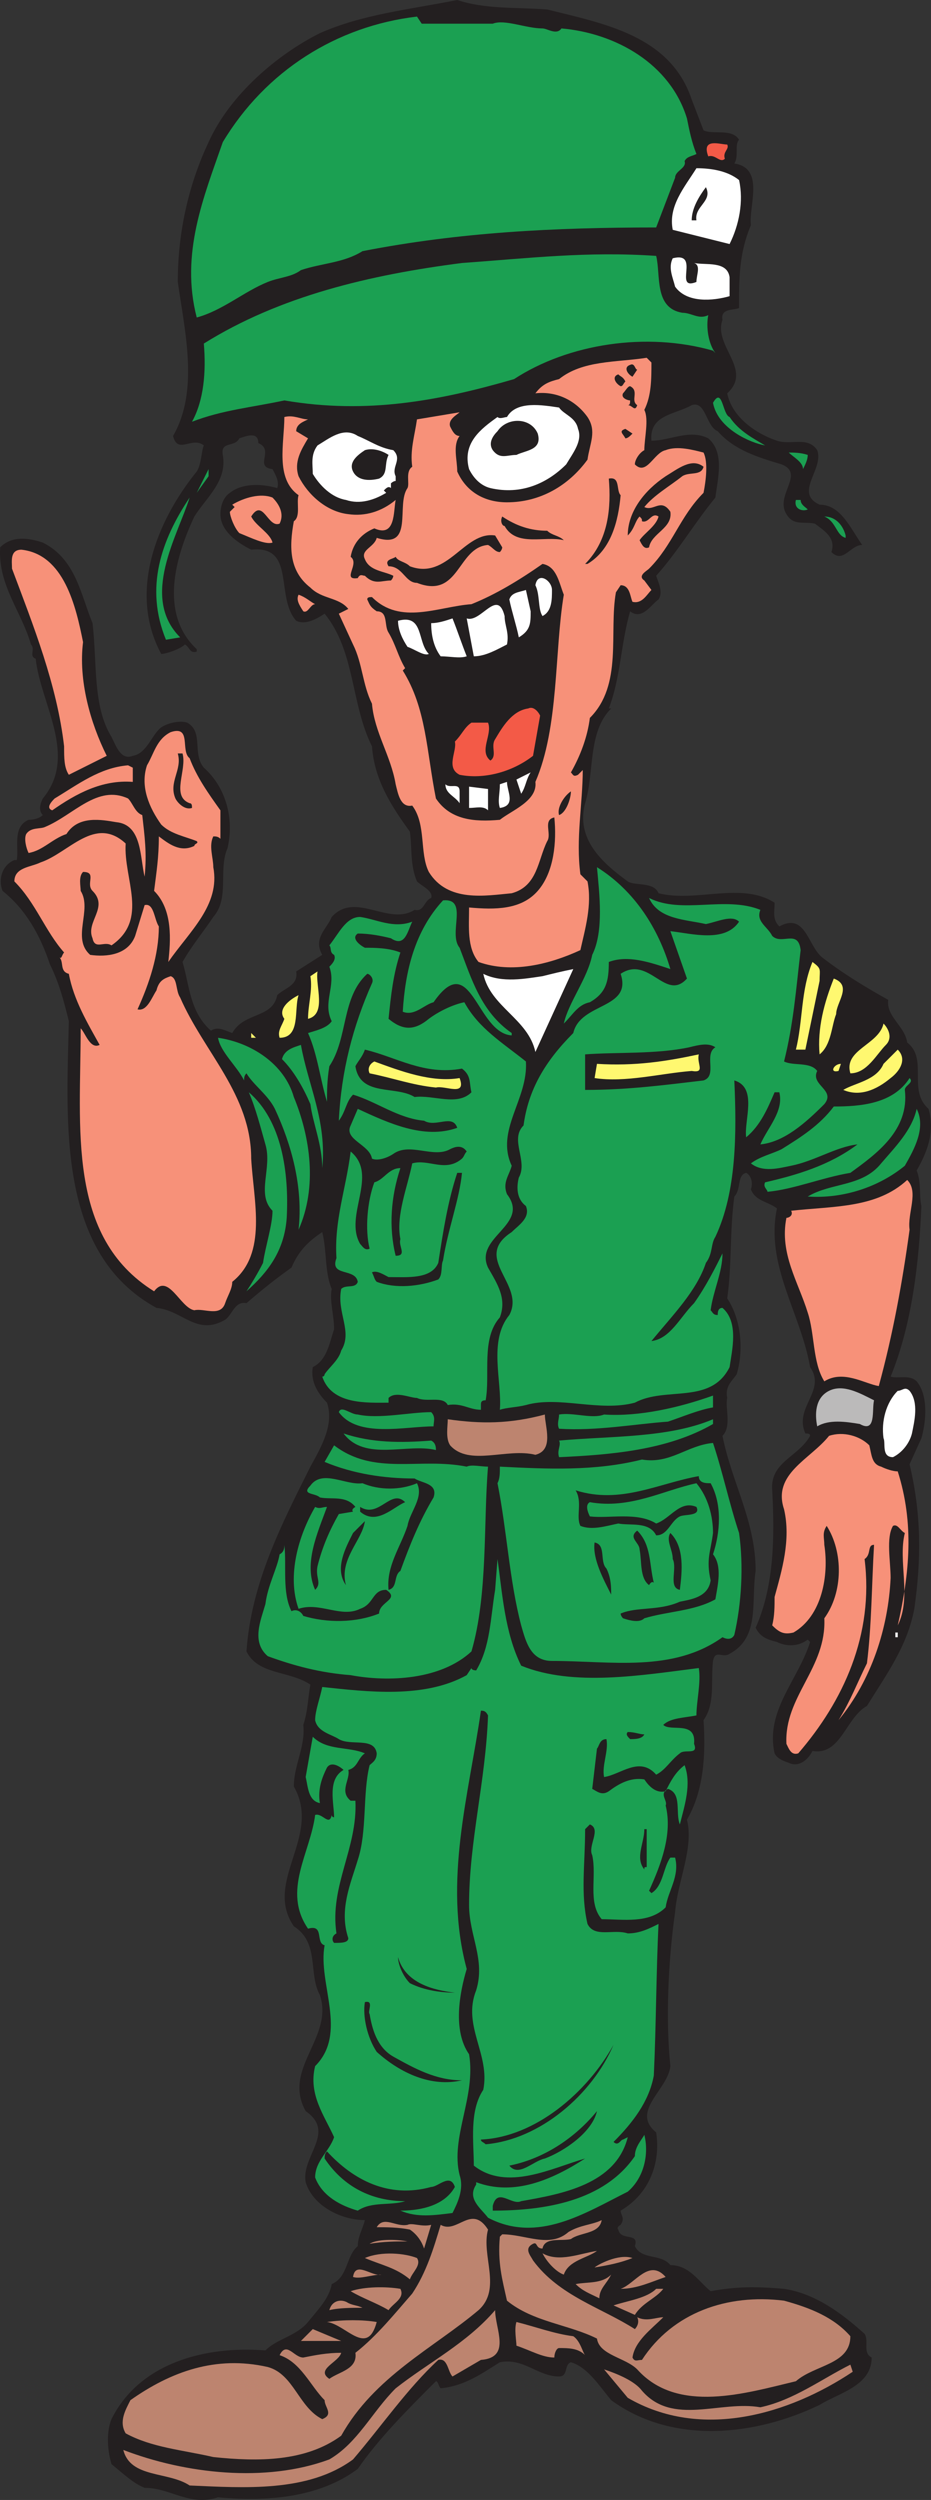 <svg xmlns="http://www.w3.org/2000/svg" width="294.838" height="791.34"><rect width="100%" height="100%" fill="#333333" stroke="none"/><path fill="#231f20" fill-rule="evenodd" d="M173.302 3c18 4.5 39 8.25 45.75 28.5l3.75 9.75c3 1.5 9-.75 11.25 3-1.5 1.5 0 5.25-1.5 7.5 9.75 1.5 4.5 13.5 5.25 19.5-3.75 9-3.75 16.5-3.75 26.25-1.5.75-6 0-5.25 3.75-3 8.25 9.75 15.75 1.5 23.25 1.5 7.5 9 12.75 15.75 15 4.5 1.5 9.75-1.5 12.75 3 2.25 6-7.5 13.5.75 17.25 6.75 0 9.75 7.5 13.5 12.75-3.75 0-6 6-9.75 2.25 1.5-4.5-2.25-6.75-5.25-9-3.75-.75-6.75.75-9-3-3.75-6 6-12.75-1.5-15.75-7.5-2.25-15-4.5-20.25-10.5-3.75-1.5-3.75-9.75-8.25-8.25-5.25 3-13.5 3-12.75 11.25 6 0 12-3.75 18-.75 5.25 4.5 3 12.75 2.25 18.75-6.75 8.25-12 17.25-18.75 24.75.75 2.25 2.25 5.25.75 7.5-2.25 1.5-5.25 6.75-9 3.75-3 10.5-3 21-6.75 30.75h.75c-7.5 7.5-5.25 20.25-8.25 30-3 11.25 5.25 18.75 13.5 24.75 2.25 1.5 8.25 0 9.75 3.75 12 3 26.25-3.75 36.75 3 0 3-.75 5.25 1.5 7.5 8.25-4.5 9 6 13.5 9.75 6.75 5.25 14.25 9.75 21 13.5-.75 5.25 5.25 8.25 6 13.5 6.75 5.25 0 15 6.75 21 2.25 7.5-.75 14.25-3.75 19.5 1.5 3.75.75 8.25 1.5 11.25-.75 18-3 37.5-9.75 54 2.25.75 6-.75 8.25 1.5 3.75 4.5 3 12.75 1.5 18l-3.75 8.25c3.75 15.75 3.75 30 1.5 45.75-2.25 12-9 21-15 30.75-6.75 3.75-8.25 15.75-17.25 14.25-1.5 3-4.5 5.25-7.5 3.75-2.25-.75-3.75-1.5-4.5-3-3-13.5 7.5-23.25 11.25-35.25l-.75-.75c-3 2.25-6.75 2.25-9.75.75-3-.75-5.25-1.5-6.75-4.5 6-13.5 6-29.25 5.25-43.5-.75-9 8.25-10.5 12-17.25 0-.75-.75-.75-1.5-.75-3.75-8.25 6.75-13.5 1.5-21-3-17.25-14.25-32.25-10.5-50.25-3-2.25-6.75-2.25-8.25-6 .75-2.25 0-4.5-1.5-5.25-3 .75-1.5 5.25-3.75 7.5-1.5 11.25-.75 21.75-2.25 32.25 4.5 6.75 5.25 16.5 3 24-1.5 2.25-3.75 3.75-3 7.5-.75 3 1.5 9-1.5 12 3 15 10.5 27 10.5 42.75-1.5 9.75 1.5 21-8.25 26.25-2.25 1.5-4.5-1.5-5.25 2.25-.75 6.75.75 13.5-3 18.75.75 11.25 0 22.5-5.25 31.5 2.25 9-3 19.5-3.75 29.25-2.25 15.75-3 34.5-1.5 48.75-.75 7.5-12.75 14.25-4.5 21 1.5 9.75-2.25 19.5-11.25 24.75 0 1.5 1.5 2.25 0 4.5 0 0-1.5.75-.75 1.5.75 3.75 6.75.75 5.25 5.25 2.25 4.5 8.25 2.25 11.25 6 6 0 9 5.25 12.75 8.25 8.25-1.5 14.25-1.5 23.25-.75 9.75 1.5 18 7.5 25.5 14.25 1.5 2.25-.75 6 2.25 7.5 0 9-10.5 11.25-16.5 15-20.25 9.75-46.5 12.75-66-1.5-3.75-4.5-7.5-10.5-12.75-12-2.25.75-.75 4.5-3.75 4.5-6.75 0-11.25-6-18.75-4.5-6 3.75-11.25 7.5-18.75 8.25-.75-.75-.75-2.25-1.5-2.25-9 9-18 18-24.75 27.75-12 9-28.5 10.5-44.25 9-9 3-15-3-23.25-3-3.75-1.5-6.75-4.5-10.5-7.5-1.5-5.25-1.5-10.5 0-14.25 9-18 30-23.25 48.75-21.75 3.75-3.75 9.75-4.5 13.5-9 3-3.75 6.75-7.5 7.5-12 5.25-2.25 4.5-9 8.25-12 0-3 1.5-5.25 2.25-8.25-7.5 0-16.5-4.5-18.75-12-1.5-8.25 9.75-15.75 0-22.5-7.5-13.5 9-23.25 4.5-36.75-3.75-6.75 0-16.5-8.25-21.75-9.75-14.25 9-28.5 0-44.25 0-6.75 3.75-12.75 3-19.5 1.5-4.5 1.5-9 2.25-12.75-6.75-4.5-16.5-3-20.25-10.5 1.5-21.75 11.25-40.5 20.25-58.5 3.75-6.75 7.5-13.5 5.25-20.25-3-3-5.25-6.75-4.5-11.25 4.5-2.25 5.25-7.5 6.75-12 0-4.5-1.5-9-.75-12.75-2.25-5.25-1.5-12-3-18-4.5 3-7.5 6-9.75 11.25-5.25 3.75-9 6.75-14.25 11.25-3.75-.75-4.5 3.75-6.75 5.25-9 5.25-13.5-3-21.75-3.75-31.5-17.25-28.5-58.5-27.75-90.75-1.5-6-3-12-6-18-3-9-7.5-17.25-15-23.25-1.5-3.75 0-8.25 3.75-9.75h.75c.75-3.75-1.5-10.5 3.75-12.75 2.25 0 3.75-.75 4.5-1.5-1.5-1.5-.75-3.75 0-5.25 11.25-13.5-.75-30-2.25-44.25-2.25-.75 0-3-1.5-4.5-3-10.5-10.5-18.75-9.75-30.75 3.75-3.75 9-3 13.5-1.5 10.5 5.25 12 16.5 15.75 25.5 1.5 12.75 0 26.25 6 36 1.5 3 3 7.5 6.75 6 4.5-.75 6-6.75 9-9 2.25-1.5 6-2.25 8.25-1.5 5.25 3 1.5 9.75 5.25 14.25 6.75 6 9.75 15.75 7.5 25.5-3 6.75.75 15.75-4.5 21.75-3 4.5-6.75 9-9.75 14.25 2.25 7.5 2.25 15.75 9 21.75 2.25-1.5 4.5 0 6.75.75 3.75-6.75 12.75-4.5 14.25-12 2.25-2.25 6.75-3 6-7.5l8.25-5.25c-3-5.25 1.5-8.25 3-12 7.5-8.25 18 3 26.25-2.25 3 .75 3-3 5.25-3.75.75-2.25-3-3.75-4.5-5.25-2.25-5.25-1.5-10.5-2.25-15.75-6-8.25-11.25-16.5-12-27-6.75-13.5-5.25-30-15-42-2.25 1.5-6 3.75-9 2.25-6.75-7.5 0-24-14.25-22.5-4.5-2.25-9.75-6-9.75-11.25 0-2.25.75-5.25 3-6.75 3.75-3 9.75-3 15-1.5.75-2.25-.75-4.5-1.5-6-6-.75.75-6-4.5-8.25 0-3.75-3.75-2.25-6-1.5-1.5 3-6 .75-5.25 5.25 1.5 8.25-5.25 13.5-9 19.5-6 12.75-11.25 30.75.75 42v.75c-2.25.75-2.25-1.5-3.75-2.25-1.5 1.5-6 3-7.5 3-10.5-19.5-1.5-42 11.25-57.75 1.5-2.25 1.5-6.75 2.25-8.25-3.75-3-8.25 3-9.75-3 8.25-14.25 3.75-33 1.5-48.75 0-16.5 3.75-31.5 9.75-44.25 6.75-15 21.75-27.75 35.25-34.5 13.5-6 28.5-7.5 43.5-10.5 9 3 18.75 2.25 28.5 3"/><path fill="#1ba052" fill-rule="evenodd" d="M156.052 7.5c3.75-1.5 10.5 1.5 15.75 1.5 1.5 0 4.5 2.25 6 0 17.25 1.5 34.5 11.25 39.75 28.5.75 3.75 1.5 7.5 3 11.25-1.5.75-3 .75-3.75 2.25.75 2.25-3 3-3 5.25l-6 15.75c-32.25 0-62.25 1.5-93 7.5-6 3.75-12.75 3.75-19.5 6-3 2.25-6.75 2.25-10.5 3.75-7.5 3-14.25 9-22.5 11.25-5.25-20.25 2.25-38.25 8.25-55.5 13.5-22.5 36-36.75 61.5-39.75l1.5 2.25h22.5"/><path fill="#f35a47" fill-rule="evenodd" d="M230.302 45.75c.75 1.5-1.5 2.25-.75 4.5-1.5 1.5-3-1.5-5.25-.75-2.25-6 3.75-3.75 6-3.75"/><path fill="#fff" fill-rule="evenodd" d="M234.052 57c1.5 6.75 0 14.25-3 20.25l-18-4.5c-1.5-7.5 3.75-13.5 7.5-19.5 4.5 0 9.75.75 13.5 3.75"/><path fill="#231f20" fill-rule="evenodd" d="M220.552 69.75h-1.5c0-3.75 2.25-7.5 4.5-10.5 2.25 4.5-3.75 6-3 10.5"/><path fill="#1ba052" fill-rule="evenodd" d="M207.802 81c1.5 6-.75 16.5 8.25 18 3 0 5.25 2.25 8.25.75-.75 3.75 0 9 2.25 12l-.75-.75c-21-6-45.75-2.25-63 9-23.25 6.75-46.5 11.25-72.75 6.75-10.5 2.25-19.5 3-29.25 6.75 3.75-6.75 4.5-15.75 3.75-24.75 24-15 52.5-21.75 81.75-25.5 21-1.5 39.75-3.75 61.5-2.25"/><path fill="#fff" fill-rule="evenodd" d="M220.552 89.25c0-2.25 1.5-5.25-.75-6 3.75.75 10.5-.75 11.25 4.5v6c-5.25 1.5-13.5 2.25-17.25-3-.75-3-2.25-6-.75-9 9-2.25 0 10.5 7.5 7.5"/><path fill="#f79179" fill-rule="evenodd" d="M206.302 114.75c0 5.25 0 10.5-2.25 15 1.5 3 0 9 0 12.75-1.5.75-3 3-3 4.5 3.75 3.75 6-3.75 9.75-4.5 3.75-1.5 9 0 12 .75 1.5 3 .75 9 0 12.75-7.5 7.5-9.75 16.5-17.25 24-.75.75-3.75 2.25-1.5 3.75l2.25 3c-1.5 1.5-3 4.5-6 3.75-.75-1.5-.75-5.25-3.75-5.25l-1.5 2.25c-2.25 12.75 2.25 29.25-8.25 39.75-.75 6-3 12-6 17.25.75.75.75 1.5 2.25.75l1.5-1.5c0 10.5-2.25 21.75-.75 33l2.25 2.25c1.5 7.5-.75 15-2.25 21.75-9.75 4.5-21.75 7.5-32.25 3.75-3.75-4.5-3-11.25-3-17.25 8.25.75 16.5.75 21.75-5.25s6-15.75 5.25-23.25c-3.75.75-.75 5.25-2.25 7.5-3 6-3 14.25-11.25 16.5-8.25.75-20.25 3-26.25-6.75-3-6-.75-15-5.25-21-3.75.75-4.5-3.75-5.25-6.75-1.5-9-6.75-16.5-7.5-25.5-3-6-3-12.75-6-18.75l-4.5-9.75 3-1.5c-3-3.75-8.25-3-12-6.75-6.75-5.25-6.75-12.75-5.25-21 2.25-1.5.75-6 1.5-8.25-7.5-5.25-4.5-16.5-4.5-24.75 3-.75 5.25.75 7.5.75-1.5.75-3.75 1.5-3.75 3.75l3.75 2.25c-2.25 3.75-4.5 7.5-3 12 3 6 9 11.25 15.75 12 5.25.75 10.5-.75 15-4.5-.75 3.75 0 12-6.75 9-3.75 1.5-6.75 4.5-7.5 9 3 2.25-3 7.5 2.25 6.75.75-1.5 1.5-.75 2.25-.75 3 3 5.25 1.5 8.25 1.5.75-.75.75-1.5.75-1.5-3-1.5-7.5-1.5-9-5.25-1.5-3 3-3.75 3.75-6.75 12 3.75 6-10.5 9.75-15.75.75-1.5-.75-5.25 1.5-6.75-.75-5.25.75-9.75 1.5-15l13.5-2.25c-.75.75-3.75 2.25-3 4.5.75 1.5 1.5 3 3 3-2.25 3-.75 7.5-.75 11.25 3 6.75 9 9.75 15.75 9.75 10.5 0 19.5-5.25 25.5-13.5.75-5.25 3-9 0-13.5-3.75-5.25-9.75-8.25-16.5-7.5 2.25-3 4.5-3.75 7.5-4.5 7.5-6 18-5.25 27.75-6.75l1.5 1.5"/><path fill="#231f20" fill-rule="evenodd" d="m201.802 117-1.5 2.25c-1.5-.75-3-3-.75-3.75 1.5-.75 1.5 1.5 2.25 1.5m-3.75 3.75c-.75.75-.75 1.5-1.5 1.5-1.5-.75-3-3-.75-3.75.75.75 1.5.75 2.25 2.25m3.75 7.5c-.75 2.25-1.5 0-3 0 .75 0 .75-.75.75-1.5-.75 0-3-.75-2.25-2.25.75-.75 1.5-2.25 2.25-2.25 3 1.5 0 4.5 2.25 6"/><path fill="#1ba052" fill-rule="evenodd" d="M231.052 132c3 4.5 7.5 6.75 11.25 9-4.5-.75-15-5.25-16.5-13.5 3-5.25 3 3.75 5.25 4.5"/><path fill="#fff" fill-rule="evenodd" d="M183.052 135.75c1.5 3.75-1.5 7.5-3.75 11.25-6 6-14.25 9.75-24 7.5-3-.75-5.25-3-6.75-6-2.25-8.25 3.75-12.75 9-16.5.75.75 2.25 0 3 0 3-5.25 11.25-3.75 16.5-3 1.5 2.25 5.25 3 6 6.75"/><path fill="#231f20" fill-rule="evenodd" d="M170.302 137.25c1.5 5.25-3.75 5.25-6.75 6.75-3 0-5.25 1.5-7.5-1.5-1.5-2.25 0-4.5 1.5-6 3-4.5 10.5-4.5 12.75.75m30 0c-.75.75-1.5 1.5-2.25 1.5-.75-1.5-2.25-2.25 0-3l2.25 1.5"/><path fill="#fff" fill-rule="evenodd" d="M124.552 142.5c3 3-.75 5.25.75 8.25v1.5c-.75 0-1.5.75-1.5.75v1.5c-.75-.75-1.5 0-2.25.75l.75.75c-3.75 2.25-8.25 3.75-12.75 2.25-4.5-.75-8.25-4.5-10.5-8.25 0-3-.75-6 1.5-9 3.75-2.25 8.25-6 12.75-3 3.75 1.5 6.75 3.75 11.25 4.5"/><path fill="#1ba052" fill-rule="evenodd" d="m67.552 141.75-.75 5.25.75-5.25"/><path fill="#231f20" fill-rule="evenodd" d="M123.052 144c-1.5 3 0 6-3 7.5-3 .75-6.75.75-8.25-2.25s1.5-5.25 3.75-6.75c2.25-.75 5.25 0 7.5 1.5"/><path fill="#1ba052" fill-rule="evenodd" d="M255.802 144c0 1.5-.75 3-1.5 4.5 0-2.25-3-3.75-4.5-5.25 1.5 0 3.75 0 6 .75"/><path fill="#231f20" fill-rule="evenodd" d="M222.802 147.75c-.75 3-4.5 1.5-6.75 3-3.75 3-9 6-12 9.75 3 1.5 5.25-3 8.25 1.5.75 5.25-6 6.75-6.75 11.25-1.5.75-2.25-.75-3-2.25 1.5-2.25 5.25-4.5 6-7.5-2.25-1.5-3 2.25-5.25 1.5 0-.75 0-.75-.75-1.5-1.5 1.5-1.5 3.75-3.75 6 0-7.5 5.25-14.25 12-18.75 3.75-2.25 8.25-6 12-3"/><path fill="#1ba052" fill-rule="evenodd" d="m62.302 156 3.75-7.5v2.25zm0 0"/><path fill="#231f20" fill-rule="evenodd" d="M196.552 156.75c-.75 8.25-3 17.25-10.5 21.75h-.75c7.5-7.5 8.25-18 7.5-27 3.75-.75 2.25 3.75 3.75 5.25"/><path fill="#f79179" fill-rule="evenodd" d="M86.302 157.5c2.25 2.25 3.75 5.25 2.25 8.25-3.75 1.5-5.25-8.25-9-2.25 1.5 3 6 5.25 6.75 8.25-2.25.75-6.75-1.5-10.5-3-1.5-1.5-3-5.25-3-6.75l1.5-1.5-.75-.75c3.75-2.25 9-3.75 12.75-2.25"/><path fill="#1ba052" fill-rule="evenodd" d="m57.052 201.75-4.5.75c-6.75-16.5-1.5-31.5 7.5-45-3.75 12-15.75 31.5-3 44.25m196.5-43.5c0 1.5 1.5 2.25 2.25 3-1.5.75-4.5 0-3.75-3h1.5"/><path fill="#231f20" fill-rule="evenodd" d="M173.302 168c1.5 1.5 3.75 1.5 5.25 3-6-1.5-15 2.25-18.75-4.5-.75 0-1.5-1.5-.75-3 4.5 3 9 4.5 14.25 4.5"/><path fill="#1ba052" fill-rule="evenodd" d="M267.802 169.5v.75c-3-.75-3-5.25-6.75-6.75 3.75 0 6 3 6.75 6"/><path fill="#231f20" fill-rule="evenodd" d="M159.052 173.25s0 .75-.75 1.5c-1.5 0-2.25-1.5-3.75-2.25-9.75.75-9 17.25-22.5 12-3.75 0-4.5-5.25-9-5.25-1.5-2.25 1.5-2.25 2.25-3 .75 1.5 3 1.5 4.5 3 12 4.5 17.25-11.25 27-9.75l2.25 3.75"/><path fill="#f79179" fill-rule="evenodd" d="M26.302 203.25c-1.5 12 2.25 25.5 7.5 36l-12 6c-1.5-2.25-1.5-5.25-1.5-9-2.25-19.5-9.75-38.25-16.5-56.25 0-2.25-.75-6 3-6 13.5 1.5 17.25 18 19.5 29.25"/><path fill="#231f20" fill-rule="evenodd" d="M178.552 188.25c-3 18-1.5 42-9 59.25.75 6-7.5 9-11.25 12-8.25.75-15.75 0-20.25-6.75-3-15-3-28.5-10.5-40.5l.75-.75c-2.25-3.75-3-7.5-5.25-11.25-1.5-2.25 0-6.75-3.75-6.75-2.25-1.5-2.25-2.25-3-3.75 0-.75.75-.75 1.5-.75 9 9 21 3 31.5 2.25 7.5-3 15-7.5 22.5-12.75 4.5.75 5.25 6 6.75 9.75"/><path fill="#fff" fill-rule="evenodd" d="M174.802 186.75c0 3 0 6.75-3 8.25-1.5-2.25-.75-6.75-2.25-9.75.75-4.5 5.25-1.5 5.25 1.5m-6.75 6.75c0 3.75 0 6-3.75 8.25-.75-3.75-2.25-8.25-3-12 .75-2.25 3-2.25 5.25-3l1.5 6.75"/><path fill="#f79179" fill-rule="evenodd" d="M99.802 191.25c-1.5 0-2.25 3-3.75 2.25-1.5-2.25-2.25-3.75-1.5-5.25 2.25.75 3.75 2.25 5.25 3"/><path fill="#fff" fill-rule="evenodd" d="M160.552 204c-3 1.5-6.75 3.75-10.5 3.75l-2.25-12c4.5 1.5 9.75-9.75 12-.75 0 3 1.5 5.25.75 9m-12.75 3.75c-2.25.75-5.25 0-8.25 0-2.25-3-3-6.75-3-10.5 2.25 0 4.5-.75 6.75-1.5 1.5 3.75 3 8.25 4.5 12m-12-.75c-1.5.75-4.5-1.5-6.75-2.25-1.5-2.25-3-5.25-3-8.25 8.25-2.25 6 6.75 9.75 10.5"/><path fill="#f35a47" fill-rule="evenodd" d="m171.052 226.5-2.25 12.75c-6.75 5.25-15.75 7.5-23.25 6-4.5-2.25-.75-7.5-1.5-10.5 2.25-2.25 3-4.5 5.25-6h5.25c1.5 3.75-3 9 .75 12 2.25-1.5 0-4.5 1.5-6.75 2.25-3.75 5.25-9 10.5-9.75 1.5-.75 3 .75 3.75 2.25"/><path fill="#f79179" fill-rule="evenodd" d="M60.052 240c2.25 6 6 11.25 9.75 16.5v9c-.75-.75-1.5-.75-2.25-.75-1.5 3 0 6.75 0 9.75 2.25 12-7.5 20.25-14.25 30 .75-6.75 1.5-16.5-4.5-22.5.75-6 1.5-10.5 1.5-17.25 3 2.25 6.75 5.25 11.25 3 0-.75 1.5-.75.75-1.5-3.75-1.5-8.25-2.25-11.25-5.25-3.75-5.25-6.75-12-4.5-18.75 2.25-3.75 3-8.25 7.5-10.5 6.75-2.25 3 6 6 8.25"/><path fill="#231f20" fill-rule="evenodd" d="M57.802 238.5c1.5 5.25-3.75 13.5 2.25 15.75.75 0 .75.75.75 1.5-2.25.75-4.5-1.5-5.25-3-2.25-5.25 2.25-9 .75-14.25h1.5"/><path fill="#f79179" fill-rule="evenodd" d="M42.052 243v4.5c-9.75-.75-18 3.75-25.5 9-2.25-.75 0-3 .75-3.75 7.5-4.5 14.25-9.75 23.25-10.5l1.5.75"/><path fill="#fff" fill-rule="evenodd" d="m165.052 251.25-1.5-4.5 4.5-2.25c-1.5 2.25-1.5 4.5-3 6.75m-6.75 4.5c-.75-2.25 0-4.5 0-7.5l2.25-.75c0 3 3 7.5-2.25 8.25m-12.75-5.25v3.75c-1.5-2.25-4.5-3-4.5-6 1.5 1.5 4.5-.75 4.5 2.25m9 6c-1.5-1.5-3.75-.75-6-.75V249l6 .75v6.75"/><path fill="#231f20" fill-rule="evenodd" d="M180.802 250.5c0 2.25-1.5 6.75-3.75 7.5-.75-2.25 1.5-6 3.75-7.5"/><path fill="#f79179" fill-rule="evenodd" d="M45.052 258c.75 6.75 1.5 12 .75 19.5-1.5-6-.75-16.5-9-17.25-4.5-.75-12-2.25-15.75 3.75-4.5 1.5-7.5 5.25-12 6-.75-1.5-1.5-4.5-.75-6 1.5-2.25 4.5-1.5 6-2.25 9-3.75 16.5-13.5 26.25-9 1.5 1.5 2.25 4.5 4.5 5.25"/><path fill="#f79179" fill-rule="evenodd" d="M39.802 267c-.75 11.25 7.5 24-4.5 32.25-2.25-1.5-5.25 1.5-6-2.25-2.25-5.25 5.25-9.75 0-15-2.25-2.25 1.5-6-3-6-1.5 1.5-.75 4.5-.75 6 3.75 6-3 15 3 20.25 5.25.75 12 0 14.25-6l3-9.75c3-.75 3 4.5 4.5 6.75 0 9-3 18-6.75 26.25 3 .75 4.5-3.75 6-6 .75-3 2.25-3.75 4.5-4.5 2.25.75 1.5 4.5 3 6.75 7.5 17.25 22.5 30.75 22.5 51 .75 13.5 5.25 30-6 39 0 2.25-1.5 4.5-2.25 6.75-1.5 4.5-6.75 1.5-9.75 2.25-4.5-.75-8.25-12-12.75-6-27.75-17.25-23.25-51.75-23.25-83.25 1.5 1.5 3 6.75 6 5.25-3.75-6.75-8.25-14.25-9.75-22.5-3-.75-1.5-3.75-3-5.25.75.75.75-.75 1.5-1.5-6-6.75-9-15.75-15.75-22.5 0-4.5 5.25-4.5 8.25-6 9-3 17.25-15 27-6"/><path fill="#1ba052" fill-rule="evenodd" d="M212.302 306.75c-6.75-2.25-13.5-4.5-19.5-2.25 0 6-.75 9.75-6 12.75-3.75.75-5.25 3.75-8.25 6.75 1.5-6.75 7.5-14.25 9-21.75 3.75-7.5 2.25-19.5 1.5-27.75 12 7.5 19.5 19.5 23.25 32.25"/><path fill="#1ba052" fill-rule="evenodd" d="M240.802 288c-1.5 3.75 2.25 5.25 3.75 8.25 3 3 8.25-2.25 9 4.5-1.5 12.75-2.25 23.25-5.25 35.25 3 1.5 8.25 0 10.5 3-2.25 4.5 6 6 2.25 10.5-6 6-12.75 12-20.25 12.75 2.25-5.25 7.5-10.5 6-16.5h-1.5c-2.25 5.25-4.5 10.5-9 14.25-.75-5.25 3.75-15.75-3.75-18 .75 16.5.75 35.25-6 49.5-1.5 2.25-.75 5.25-3 8.25-3 9-10.5 16.5-17.25 24.75 6-.75 9-7.5 13.5-12 3.75-5.25 6.75-11.25 9-15.75 0 6-3 12-3.75 18 .75.75.75 1.5 2.25 1.5 0-.75 0-2.25 1.5-2.25 5.25 4.5 3 13.5 2.25 18.75-6 12-20.25 6-30 11.25-11.25 3-24-2.25-34.5.75-3 .75-6 .75-8.25 1.5.75-9-3.75-21.75 3-30 5.25-9.75-12-18 .75-26.25 2.25-2.25 6-4.5 4.5-8.25-3-2.25-3-6-2.25-9 3-5.25-3-12 1.5-16.5 1.5-11.25 6.75-20.25 15.75-29.25 2.25-9.75 18.75-7.5 15-18.75 9-6 14.25 9 21 1.5l-5.25-15c6.75.75 17.25 3.75 21.75-3-2.25-2.25-6.75 0-10.5.75-6.75-1.5-15-1.5-18-8.25 10.5 5.25 24-.75 35.25 3.75m-95.25 12c3.75 9.75 6.75 20.25 16.5 27v.75c-11.25-.75-12.75-27.75-24.75-10.5-3 .75-6 4.5-9.75 3 .75-12.75 3.75-25.5 12.75-35.25 8.25-.75 1.5 10.5 5.25 15"/><path fill="#1ba052" fill-rule="evenodd" d="M130.552 291.75c-1.5 3-2.25 8.25-6.75 5.25-3-.75-6.75-1.5-10.5-1.5-2.25 1.5.75 3.75 2.25 4.5 3 0 7.5 0 11.25 1.5-2.25 6.75-3 13.5-3.75 21 4.5 3.75 8.25 3.75 12.75 0 3-2.25 7.5-4.5 11.25-5.25 4.5 8.25 12 12.75 19.5 18.75.75 12-9.75 21.75-4.5 33-.75 3-3 5.25-1.5 9 7.5 9.75-10.5 13.5-6 23.25 3 5.25 6 9.75 3.75 15.75-6 6.75-3 18-4.5 26.25-1.5 0-1.5.75-1.5 1.5v1.5c-3.75 0-6-2.25-10.5-1.5-1.5-3-6.75-.75-9.75-2.25-2.25 0-6.75-2.25-9 0v1.5c-6.75 0-18 .75-21-8.25.75 0 .75-.75.75-.75 1.5-2.25 4.5-4.5 5.25-7.5 3.75-6-1.5-12 0-19.5 1.5-1.5 4.5 0 5.25-2.25-.75-4.5-9-1.5-6.75-7.5-.75-12 3-21.75 4.5-33.75 9 7.5-2.25 20.25 3 29.25.75.75 1.5 2.25 3 1.5-1.5-6-.75-15 1.5-21 3-.75 4.5-4.5 8.25-4.5-3 9-3.75 18.75-1.5 27.75 3.75 0 .75-3 1.5-5.25-1.5-7.5 2.25-16.5 3.75-24 5.25-1.5 10.5 3 15.75-1.5.75-.75.75-1.5 1.5-2.25-1.5-2.25-3.75-1.5-5.25-.75-5.25 3-12.75-2.25-18 1.5-2.25 1.5-5.25 2.25-6.75 1.5-.75-4.5-9-6-6.75-10.5l2.25-5.25c9.75 4.5 21 9.75 31.5 6-1.5-4.5-6.75 0-10.5-2.25-8.25-.75-15-6-22.5-8.25-2.25 2.25-2.25 5.25-4.5 8.25.75-15.75 4.5-30 10.5-43.5.75-1.5-.75-3-1.5-3-8.25 7.5-6 20.25-12 29.25-.75 4.5-.75 8.25-.75 11.25-2.25-7.5-3-15-6-21.75 2.25-.75 6-1.5 7.5-3.75-3-6 1.5-11.25-.75-17.25.75-.75 2.25-2.25 1.5-3.75-1.5-.75-.75-2.25-1.5-3 3-3.75 5.25-9 9.75-9 5.25.75 10.5 3.75 16.5 1.5"/><path fill="#fff870" fill-rule="evenodd" d="m259.552 310.5-4.5 21.75h-3c2.25-9 1.5-18.75 5.25-27.75 3 2.25 2.25 2.25 2.25 6"/><path fill="#fff" fill-rule="evenodd" d="M169.552 333c-2.25-10.5-14.25-14.25-16.5-24.75 6 3 13.5 1.5 18.75.75 3-.75 6-1.5 9.75-2.25-3.75 8.25-8.25 18-12 26.25"/><path fill="#fff870" fill-rule="evenodd" d="M97.552 322.5c0-4.5 1.5-9 .75-13.5l2.25-1.5c-.75 4.5 3 13.5-3 15m167.25-1.5c-1.5 3.75-1.5 9.75-5.25 12.75-.75-8.25 1.5-16.5 4.5-24 6 2.25.75 7.5.75 11.25m-170.25-6c-1.5 4.5.75 13.5-6 13.5-.75-2.25.75-3.75 1.5-6-2.25-3 1.5-6 4.5-7.5m186 15.75c-3 3-6 9-11.25 9-2.25-7.5 9-9 10.5-15.75 1.5 1.5 3 4.5.75 6.75m-201-2.25V327l1.5 1.5zm0 0"/><path fill="#1ba052" fill-rule="evenodd" d="M93.052 347.25c5.25 12.75 7.5 28.5 1.5 42 1.5-13.5-2.25-27-7.5-38.25-2.25-4.5-6.75-7.5-9-11.25-.75.75-.75 1.5-.75 2.25-2.25-4.5-7.5-9-8.25-13.5 10.5 1.5 21 8.25 24 18.75"/><path fill="#231f20" fill-rule="evenodd" d="M226.552 331.5c-3.75 2.25.75 9-3.75 10.5-12.75 1.5-24 3-37.5 3v-11.25c9.75-.75 22.5 0 33-2.25 3-.75 6-1.5 8.25 0"/><path fill="#1ba052" fill-rule="evenodd" d="M95.302 330.75c2.25 12.75 8.25 24 6.75 39 0-7.5-3-14.25-3.75-20.25-2.25-5.25-5.25-10.5-9-14.25.75-3 3.75-3.75 6-4.5"/><path fill="#231f20" fill-rule="evenodd" d="M146.302 338.25c3 2.25 2.25 4.5 3 7.5-4.5 4.5-12 .75-18 1.5-6-3.75-17.25 0-18.75-9.75.75-1.5 2.25-3 3-5.25 9.75 2.25 18.75 8.25 30.75 6"/><path fill="#fff870" fill-rule="evenodd" d="M282.052 341.25c-4.5 3.75-9.75 6-15 3.75 3.75-2.25 10.5-3 12.75-8.25l4.5-4.5c3 3 .75 6.75-2.25 9m-60.75-7.5c-.75 3 2.25 6-2.25 5.25-9.75.75-21 3.75-30.75 2.25l.75-4.5c12 .75 21.75-.75 32.25-3m-75.75 7.5c2.25 6-4.5 2.25-7.5 3-7.5-.75-13.5-3-21-4.5-.75-1.5 0-3 1.5-3.75 8.25 3 18 6.75 27 5.25m120-2.25c-3 .75-1.5-2.25.75-2.25l-.75 2.25"/><path fill="#1ba052" fill-rule="evenodd" d="M286.552 345c1.5 12.75-9 20.25-17.25 26.25-9 1.5-18 5.25-26.25 6 0-.75-1.5-1.5-.75-3 9.75-2.25 20.25-5.25 29.25-12-6.75.75-13.5 5.25-21 6.75-3.75.75-9 2.25-12.75-.75 3-2.25 6.75-3 9.75-4.5 6-3.75 12-7.5 16.5-13.5 8.25 0 18.75-.75 24-9 1.5 1.5-1.5 2.25-1.5 3.75m-195.75 40.5c-.75 10.5-6 17.25-12.75 23.25 1.5-2.25 3.75-6 5.25-9 .75-5.25 3-12 3-16.5-5.25-5.25 0-13.5-2.25-21-1.5-5.25-3-11.25-5.25-16.5 10.5 9 12.75 25.5 12 39.75m129-34.5h1.5c-11.25 7.5-27 4.5-40.5 3-2.25 1.5-1.5 4.5-.75 6.75 6.75 2.25 14.25 0 20.25 3.75 6-3.75 15-5.25 20.25-3 3.75-1.5.75-6.75 3-8.25 2.25 2.25 2.25 4.5 2.25 7.5-1.5 0-2.25 1.5-3.75.75h-.75c-6 13.5 8.25 37.5-14.25 42l-24.75-.75c-4.5-1.5-2.25-6.75-2.25-10.5 1.5-8.25 3.75-19.5 0-27.75-1.5 0-3-.75-3-3-.75-3 0-7.5 3-10.5 13.5 3 27 3 39.75 0"/><path fill="#1ba052" fill-rule="evenodd" d="M286.552 369c-8.25 6.75-19.5 10.5-30.75 9.75 7.5-4.5 17.25-3 23.25-10.5 4.5-5.25 9.75-10.5 11.25-17.25 3 6-.75 12.75-3.75 18m-69 .75c-1.5 9.75 3.75 24.75-7.5 30-8.25 3-17.25-.75-26.25.75l-1.5-3c.75-10.5 6-21.75 1.5-32.25h7.5c.75 10.5 0 17.25-1.5 27.75.75 0 1.5 1.5 2.25 1.5l.75-1.5 2.25-27.75c3.75 1.5 8.25 3 6.75 7.5.75 6-.75 13.5-1.5 20.25 3.75-.75 2.25-5.25 3.75-7.5.75-6 2.25-12 .75-18.75 3-2.25 7.5-3 10.5-3.75l2.25 6.75"/><path fill="#231f20" fill-rule="evenodd" d="M146.302 371.25c-.75 8.25-4.5 18-6 27.75-.75 1.5 0 4.5-1.5 6-6 2.25-13.5 3-19.5.75-.75-.75-.75-1.5-1.5-3 1.5-.75 3.75.75 5.25 1.5 6 0 13.5.75 15.75-4.5 1.5-9.75 3-19.5 6-28.5h1.5"/><path fill="#f79179" fill-rule="evenodd" d="M288.052 389.25c-2.25 16.5-5.25 33-9.75 49.5-4.5-.75-11.25-5.25-17.25-1.5-3.75-6-3-15-5.25-21.75-3-9.75-9-18.75-6.75-30 .75 0 2.25-.75 1.5-2.25 13.5-1.5 27-.75 36.75-9.75 3.75 3.75 0 10.5.75 15.75"/><path fill="#bbbaba" fill-rule="evenodd" d="M276.802 443.25c-.75 3 .75 10.5-4.5 7.5-4.5-.75-9.75-1.5-13.5.75-.75-3.75-.75-9 3.75-11.25s9.75.75 14.25 3"/><path fill="#fff" fill-rule="evenodd" d="M288.802 453.75c-.75 3-3 6-6 7.5-3.75 0-2.25-4.5-3-6-.75-5.25.75-11.25 4.5-15 1.5 0 2.25-1.5 3.75 0 3 3.75 1.5 9.75.75 13.5"/><path fill="#1ba052" fill-rule="evenodd" d="M225.802 445.5c-4.5.75-9.75 3-14.25 4.5-10.5.75-22.5 3-34.5 2.25-.75-1.5 0-3 0-4.5 4.5-.75 10.5 1.5 14.25 0 11.25.75 24-2.25 34.5-6v3.75m-89.25 1.5c1.5 1.5.75 3 .75 4.5-9 0-24 3.75-30-4.5.75-2.25 3.75.75 6 .75 6.75 1.5 16.5-.75 23.25-.75"/><path fill="#bd846f" fill-rule="evenodd" d="M172.552 447.75c0 3.75 3 11.25-3 12.75-9-2.25-21 3.75-27-3-1.5-2.25-.75-6-.75-8.25 10.5 1.5 19.5 1.5 30.75-1.5"/><path fill="#1ba052" fill-rule="evenodd" d="M225.802 450.75c-14.25 8.25-32.25 9.75-48.75 10.5-.75-2.25.75-3.75 0-5.25 16.5-1.5 34.5-.75 48.75-6.75v1.5m-89.25 5.25c1.5.75 1.5 2.25 1.5 3-9-2.25-22.5 3.75-29.25-5.25 9 3 18 3 27.75 2.25"/><path fill="#f79179" fill-rule="evenodd" d="M275.302 457.5c.75 3 .75 6 3.75 6.75 1.5.75 3.75 1.5 5.25 1.5 5.25 16.5 3.75 32.25 0 48.75 4.5-9 0-20.25 2.25-29.25-1.5-.75-2.25-3-3.75-2.25-2.25 3.75-.75 11.25-.75 16.5-.75 15.75-6 32.25-16.5 45 3.75-6 6-12 9-18 1.5-12 1.5-24.75 2.25-37.5-2.25 0-.75 3-3 4.5 3 24-6.75 45-21 61.5-2.25.75-3-1.5-3.75-3-.75-15 12.75-24 12-39.75 6-8.25 6-21 .75-29.25-1.5 2.25-.75 3.75-.75 6 1.5 9.75-.75 22.5-9.75 27.75-3 .75-4.5 0-6.75-2.25.75-3 .75-6 .75-9 2.25-8.25 5.25-18 3-27.75-3.75-11.25 8.25-15.75 14.25-23.25 4.5-1.5 9.75 0 12.75 3"/><path fill="#1ba052" fill-rule="evenodd" d="M225.802 456.75c3 9 5.25 19.5 8.25 28.5 1.5 10.5.75 22.5-1.5 32.25-.75 1.5-2.25 1.5-3.75.75-15.75 11.25-35.25 7.5-54 7.5-6.75 0-8.25-6-9.75-11.25-3.75-14.25-4.5-30-7.5-45 .75-1.5.75-3 .75-5.25 15 .75 30 1.5 45-2.25 9 1.5 14.25-4.5 22.5-5.25m-78 7.5c1.5-.75 4.5 0 6.75 0-1.5 18 0 40.5-5.25 58.5-9.75 9-26.25 9.75-38.25 7.5-9.75-.75-18-3-26.25-6-5.25-4.5-2.25-11.25-.75-16.5.75-6 3.75-11.25 4.5-15.75 1.5-.75 1.5-2.25 1.5-3 .75 6.75-.75 15 2.25 21 1.5-.75 3 0 3.75 1.5 7.5 2.25 16.5 2.25 24-.75 0-3.75 6.75-4.5 2.25-7.5-4.5 0-3.75 4.5-8.25 6-6 3-12.75-2.25-19.5 0-3.75-10.5 0-23.25 5.25-32.25 1.5.75 2.25 0 3.75 0-3 8.25-7.5 18-3.75 26.25 2.25-2.25 0-3.75.75-7.5 1.5-6 3.75-11.25 6.75-16.5l4.5-.75c-.75-.75.75-1.5.75-1.5-3-3.75-7.5-2.25-11.25-3-1.5-1.5-6-.75-3-3.75 3.75-5.25 11.25 0 16.5-.75 5.25 2.25 12 2.25 17.25 0 2.25 4.5-2.25 9-3 13.5-2.25 6.75-6.75 12.75-6 20.25 3-.75 1.5-4.5 3.75-6 3-8.25 6-15.75 10.5-23.25 1.5-4.5-3.75-4.5-6-6-9.75 0-19.5-1.5-28.5-5.25l3-5.25c12.75 9.75 27 3.75 42 6.75"/><path fill="#231f20" fill-rule="evenodd" d="M225.052 469.5c3.75 6.75 3 15.75.75 22.5 3 3.75 1.5 9.75.75 14.25-6.75 3.75-15 3.75-22.5 6-1.5 1.5-4.5.75-6.75 0 0 0-.75-.75-.75-1.5 5.25-2.25 12-.75 18.75-3.75 3.75-.75 9-1.5 9.75-6.75-1.5-6.75 0-9 .75-15 0-5.25-1.5-11.25-5.25-15.75-10.5 2.25-21 8.25-33.75 6-1.5.75-.75 3 0 4.5 6 .75 15-1.5 21 2.25 4.5-1.5 7.5-7.5 12.75-5.25 1.5 3-3.75 2.25-5.25 3-3 1.5-3.75 6-7.5 6-2.25-4.5-8.25-3-12-3.75-3.75.75-8.25 2.25-12 .75-1.5-3 .75-7.5-1.5-11.25 14.25 4.5 26.25-2.25 39-4.5 0 2.25 2.25 2.25 3.75 2.25m-96.75 6c-3.75 1.5-9 7.5-14.25 3V477c6 3.75 9.75-6 14.25-1.5m-18.75 26.25c-3.75-5.25 0-12 2.25-16.5l3.75-3.75c-.75 6-8.25 12-6 20.25"/><path fill="#231f20" fill-rule="evenodd" d="M207.052 501c-.75-.75-1.5.75-1.5.75-3-2.25-2.25-7.5-3-11.25 0-2.25-3.75-3.75-.75-6 4.5 4.5 3.75 10.5 5.25 16.5m8.25 2.25c-3.75-.75-.75-6.75-2.25-9.75 0-3-2.25-6-.75-8.25 4.5 4.5 3.75 12 3 18m-23.25-6.75c1.5 3 1.5 6 1.5 8.25-2.25-4.5-6-11.25-5.25-16.5 3.75.75 1.5 6 3.75 8.25"/><path fill="#1ba052" fill-rule="evenodd" d="M165.052 527.25c16.5 6.75 38.25 3 56.25.75.75 4.5-.75 10.5-.75 15-3.75.75-8.25.75-10.5 3 2.25 2.25 10.5-1.5 9.75 6 1.5 3.75-3 1.5-4.5 3-3 2.25-4.5 5.25-7.5 6.75-5.25-6-11.25 0-16.5.75-.75-3.75 1.5-8.25.75-12-2.25 0-2.25 2.25-3 3l-1.5 12.75c1.5.75 3 2.25 5.25.75 3-2.25 6.75-4.5 11.25-3.75 1.5 2.25 3.75 4.5 6.75 3.75 1.5-3 3-6 6-8.25 2.25 6 0 12.75-1.5 18.75-1.5-3.75.75-9.75-3.75-11.25-3 1.5 0 3.75-.75 5.25 2.25 9-1.5 18.75-5.25 27l.75.75c3.75-2.25 3.75-8.25 6-11.25h1.5c1.5 6-2.25 10.5-3 15.75-5.25 5.25-13.5 3.75-20.25 3.75-4.5-5.25-1.5-13.5-3-20.25-1.5-3 3-8.25-.75-9.75l-1.5 1.5c0 11.25-1.5 20.25.75 30 2.25 4.5 8.25 1.5 12.75 3 3.75 0 6.75-1.5 9.75-3-.75 15-.75 32.25-1.5 48-1.5 8.25-6.75 15-12.75 21 1.5 1.5 2.25-.75 3-.75l1.5-.75c-3.75 15-21 18-33.75 20.25-3 1.5-7.5-4.5-9 1.5v1.5c16.5 0 35.25-3 45-17.25 0-3 2.25-5.25 3-6.75 1.5 6 0 13.5-5.25 18-13.5 6.75-28.5 16.5-44.25 8.25-2.25-3-6.75-6-3.75-10.5v-.75c12 4.5 24-.75 34.5-7.5-10.5 3-24.75 10.5-35.25 2.25 0-7.5-1.5-17.25 3-24 2.25-11.25-6.75-20.25-2.25-31.5 3-9.75-2.25-17.25-2.25-27 0-20.25 5.25-39 6-60-.75-1.5-1.5-1.5-2.25-1.5-3.75 26.25-12 54-4.5 81.75-2.25 7.5-4.5 19.5.75 27 2.25 13.5-6 26.25-3 38.25 1.5 4.5-.75 9-2.25 12-6 .75-11.25 1.5-16.5-.75 4.5 0 13.5-.75 17.25-7.5-1.5-4.5-5.25 0-7.5 0-13.5 3.75-24.75-2.25-33-11.25-.75.75-.75 1.5-.75 2.25 6 9 15 13.5 25.5 13.5-4.5 1.5-10.5 0-15 3-5.25-1.5-11.25-4.5-13.5-10.5 0-5.25 4.5-8.25 6-12.75-3-6.75-8.25-13.5-6-22.5 10.5-10.5.75-26.25 3-38.25-3-.75 0-6.75-5.25-5.25-8.25-12 .75-24 2.25-36 2.25-.75 4.5 3.75 5.25 0 0 .75.75.75.75.75 0-4.5-2.25-12 3-15-.75-.75-3.75-3-5.25-.75-1.5 3-3 6.75-2.25 11.25-3.75-.75-3.75-5.25-4.5-8.25l2.25-12.75c4.5 4.5 11.25 3 16.5 5.25-2.25 1.5-2.25 4.5-5.25 5.25.75 3-3 6.75.75 9.75h1.5c.75 15-8.25 27-6 42-1.5.75-1.5 2.25-.75 3 2.25 0 4.5 0 4.5-1.5-3-9 .75-17.25 3-24.75 3-9 1.5-21 3.75-30 .75-.75 2.25-1.5 2.25-3.75-.75-5.25-8.25-2.25-12-4.5-2.25-1.5-6.75-2.25-7.5-6 0-3 1.5-6.75 2.25-10.5 14.25 1.5 32.25 3.75 45.75-3.75l1.5-2.25c0 .75 1.5.75 1.5.75 4.5-7.5 4.5-16.5 6-25.5l.75-9.75c1.5 10.5 2.25 23.25 7.5 33.75"/><path fill="#fff" fill-rule="evenodd" d="M283.552 516.75h.75v1.5h-.75v-1.5m-20.25 31.5-2.25 1.5 2.25-1.5"/><path fill="#231f20" fill-rule="evenodd" d="M204.052 549c-.75 1.5-3 1.5-4.5 1.5-.75-.75-1.5-1.5-.75-2.25 2.25 0 3.75.75 5.25.75m.75 42c-.75 0-.75 0-.75.75-3-3.75 0-8.25 0-12.75h.75v12m-60.75 39.75c-4.5 0-9.75-.75-14.25-3-2.25-2.25-3.75-6-3.75-8.25 2.25 8.25 11.25 10.5 18 11.25m-27 6.75c.75 4.5 2.25 10.5 7.5 13.5 6.75 3.75 13.5 7.5 21.75 7.5-9.75 2.25-19.5-2.25-27-9-3-4.5-4.5-11.25-3.75-15.75 3-.75.75 3 1.5 3.75m36.75 41.25c-.75-.75-1.5-.75-1.5-1.5 17.25-.75 33.75-15 42-30-6.75 15.75-23.25 30-40.5 31.5m18.75 4.5c-3.75.75-8.25 6-11.25 2.25 11.25-2.25 21-9 27.75-17.25-1.5 6.75-10.5 12.75-16.5 15"/><path fill="#bd846f" fill-rule="evenodd" d="M154.552 705.75c-2.25 8.25 4.5 18.75-3 25.5-14.25 12-33 21-43.5 39.75-11.25 8.25-26.25 8.25-40.5 6.75-9.75-2.25-19.5-3-27.75-7.5-2.25-3.75 0-7.5 1.5-10.5 12.75-9 27-14.25 43.5-10.5 8.25 2.25 9.75 12.75 17.25 16.5 3.75-1.5.75-3.75.75-6-4.5-4.5-7.5-12-14.25-14.25 2.25-4.5 4.5.75 7.5.75 3.75-.75 7.5-1.5 12-1.5-.75 3-8.25 5.25-3.75 8.25 3-2.25 9-3 8.25-8.25 6.75-5.25 12.75-12.75 18-18.75 4.5-6.75 6.75-14.25 9-21.75 5.25 3 9.75-6.75 15 1.5m36-3c-.75 4.5-6.75 3.75-9.75 6-3 .75-8.25-.75-9 3-2.25 0-1.5-2.25-3-1.5-3 1.5-.75 3.75 0 5.25 8.25 11.25 21.75 15 32.25 21.75.75-.75 1.5-2.25.75-3.75 3 1.5 6 0 8.25 0-3.75 3.75-9 7.5-9.75 12.75.75 1.5 1.5.75 3 .75 9.75-15 27-21 45-18.75 8.25 2.25 15.75 5.25 21 11.25 0 9-11.25 9-17.25 14.25-15.75 3.75-37.5 10.5-50.25-3.75-3.75-3.75-12-4.5-12.75-9.75-9-4.5-20.25-5.25-28.5-12-1.5-6.75-3-12-2.25-20.25l.75-.75c7.5 0 15 4.5 21-.75 3.75-2.25 7.5-2.25 10.5-3.75"/><path fill="#bd846f" fill-rule="evenodd" d="m136.552 704.25-2.25 7.5c-.75-2.25-2.25-4.5-4.5-6-3.75-.75-7.5-.75-10.5-.75 2.25-3.75 6 0 9.75-.75 1.5-.75 4.5.75 7.5 0m-7.5 5.25c-3.75 0-7.5 0-12 .75 2.25-1.5 8.25-1.5 12-.75m60 3c-3 2.25-9 3-10.5 7.5-2.25-.75-5.25-3.75-6.75-6.75 5.25 3 12 0 17.25-.75m-57 2.25c1.5 2.25-1.5 4.5-2.25 6.75-4.5-3.75-9-4.5-14.25-6.75 5.25-2.25 12.75-1.5 16.5 0m68.25 0c-3.75 1.5-7.5 2.25-12 3 .75-.75 7.5-4.5 12-3m-79.5 5.25c-3 0-6.75 1.5-9 .75.75-5.25 6 0 9-.75m90 .75c-4.5 1.5-9 3.75-14.25 3.75 4.5-1.5 9-9.75 14.25-3.75m-21 6.75c-3-1.5-5.25-2.25-7.5-4.5 3.75-.75 8.25 0 11.25-3-1.5 3-3.75 4.5-3.75 7.5m-63-3c1.5 3-2.25 4.5-3.75 6.75-3.75-2.25-8.25-3.75-12-6 4.5-1.5 11.25-1.5 15.75-.75m83.25 0c-2.25 3-6.75 4.5-9 8.25l-6.75-3c4.5-1.5 10.5-2.25 13.5-5.25h2.25m-95.25 6c-3 0-7.5 0-10.5.75.75-3 3.75-3.75 6-2.25 1.5.75 3 .75 4.5 1.5m37.5 16.5-9 5.25c-1.5-1.5-1.5-6-4.5-5.25-9.75 9-18 21-27 31.5-14.25 10.5-34.5 9-51.75 8.25-6.75-4.5-18.75-2.25-21-11.25 19.5 7.5 45 10.5 65.25 3 9-5.25 13.5-15 21-22.5 10.5-8.25 22.5-14.25 31.5-24.75 0 6 5.25 15-4.5 15.75m-33-12c-3 11.25-9.75.75-15.75 0 5.25-.75 11.25-.75 15.75 0m62.25 4.5c2.25 1.5 3 5.25 3.75 6-2.25-2.25-5.25-2.25-8.25-2.25-.75 0-1.5 1.5-1.5 3-3.75 0-7.5-2.25-12-3.75 0-1.5-.75-5.25 0-7.5 6 1.5 12 3.75 18 4.5m-86.25 1.5 3.75-3.75 9 3.75zm174.75 9.75c-20.25 13.5-48 21.75-71.25 8.25l-7.5-9c4.5 1.5 9.75 3.75 12 6.75 9.75 11.25 24.75 3 37.5 5.25 10.5-2.25 19.5-9 28.5-13.5l.75 2.25"/></svg>

